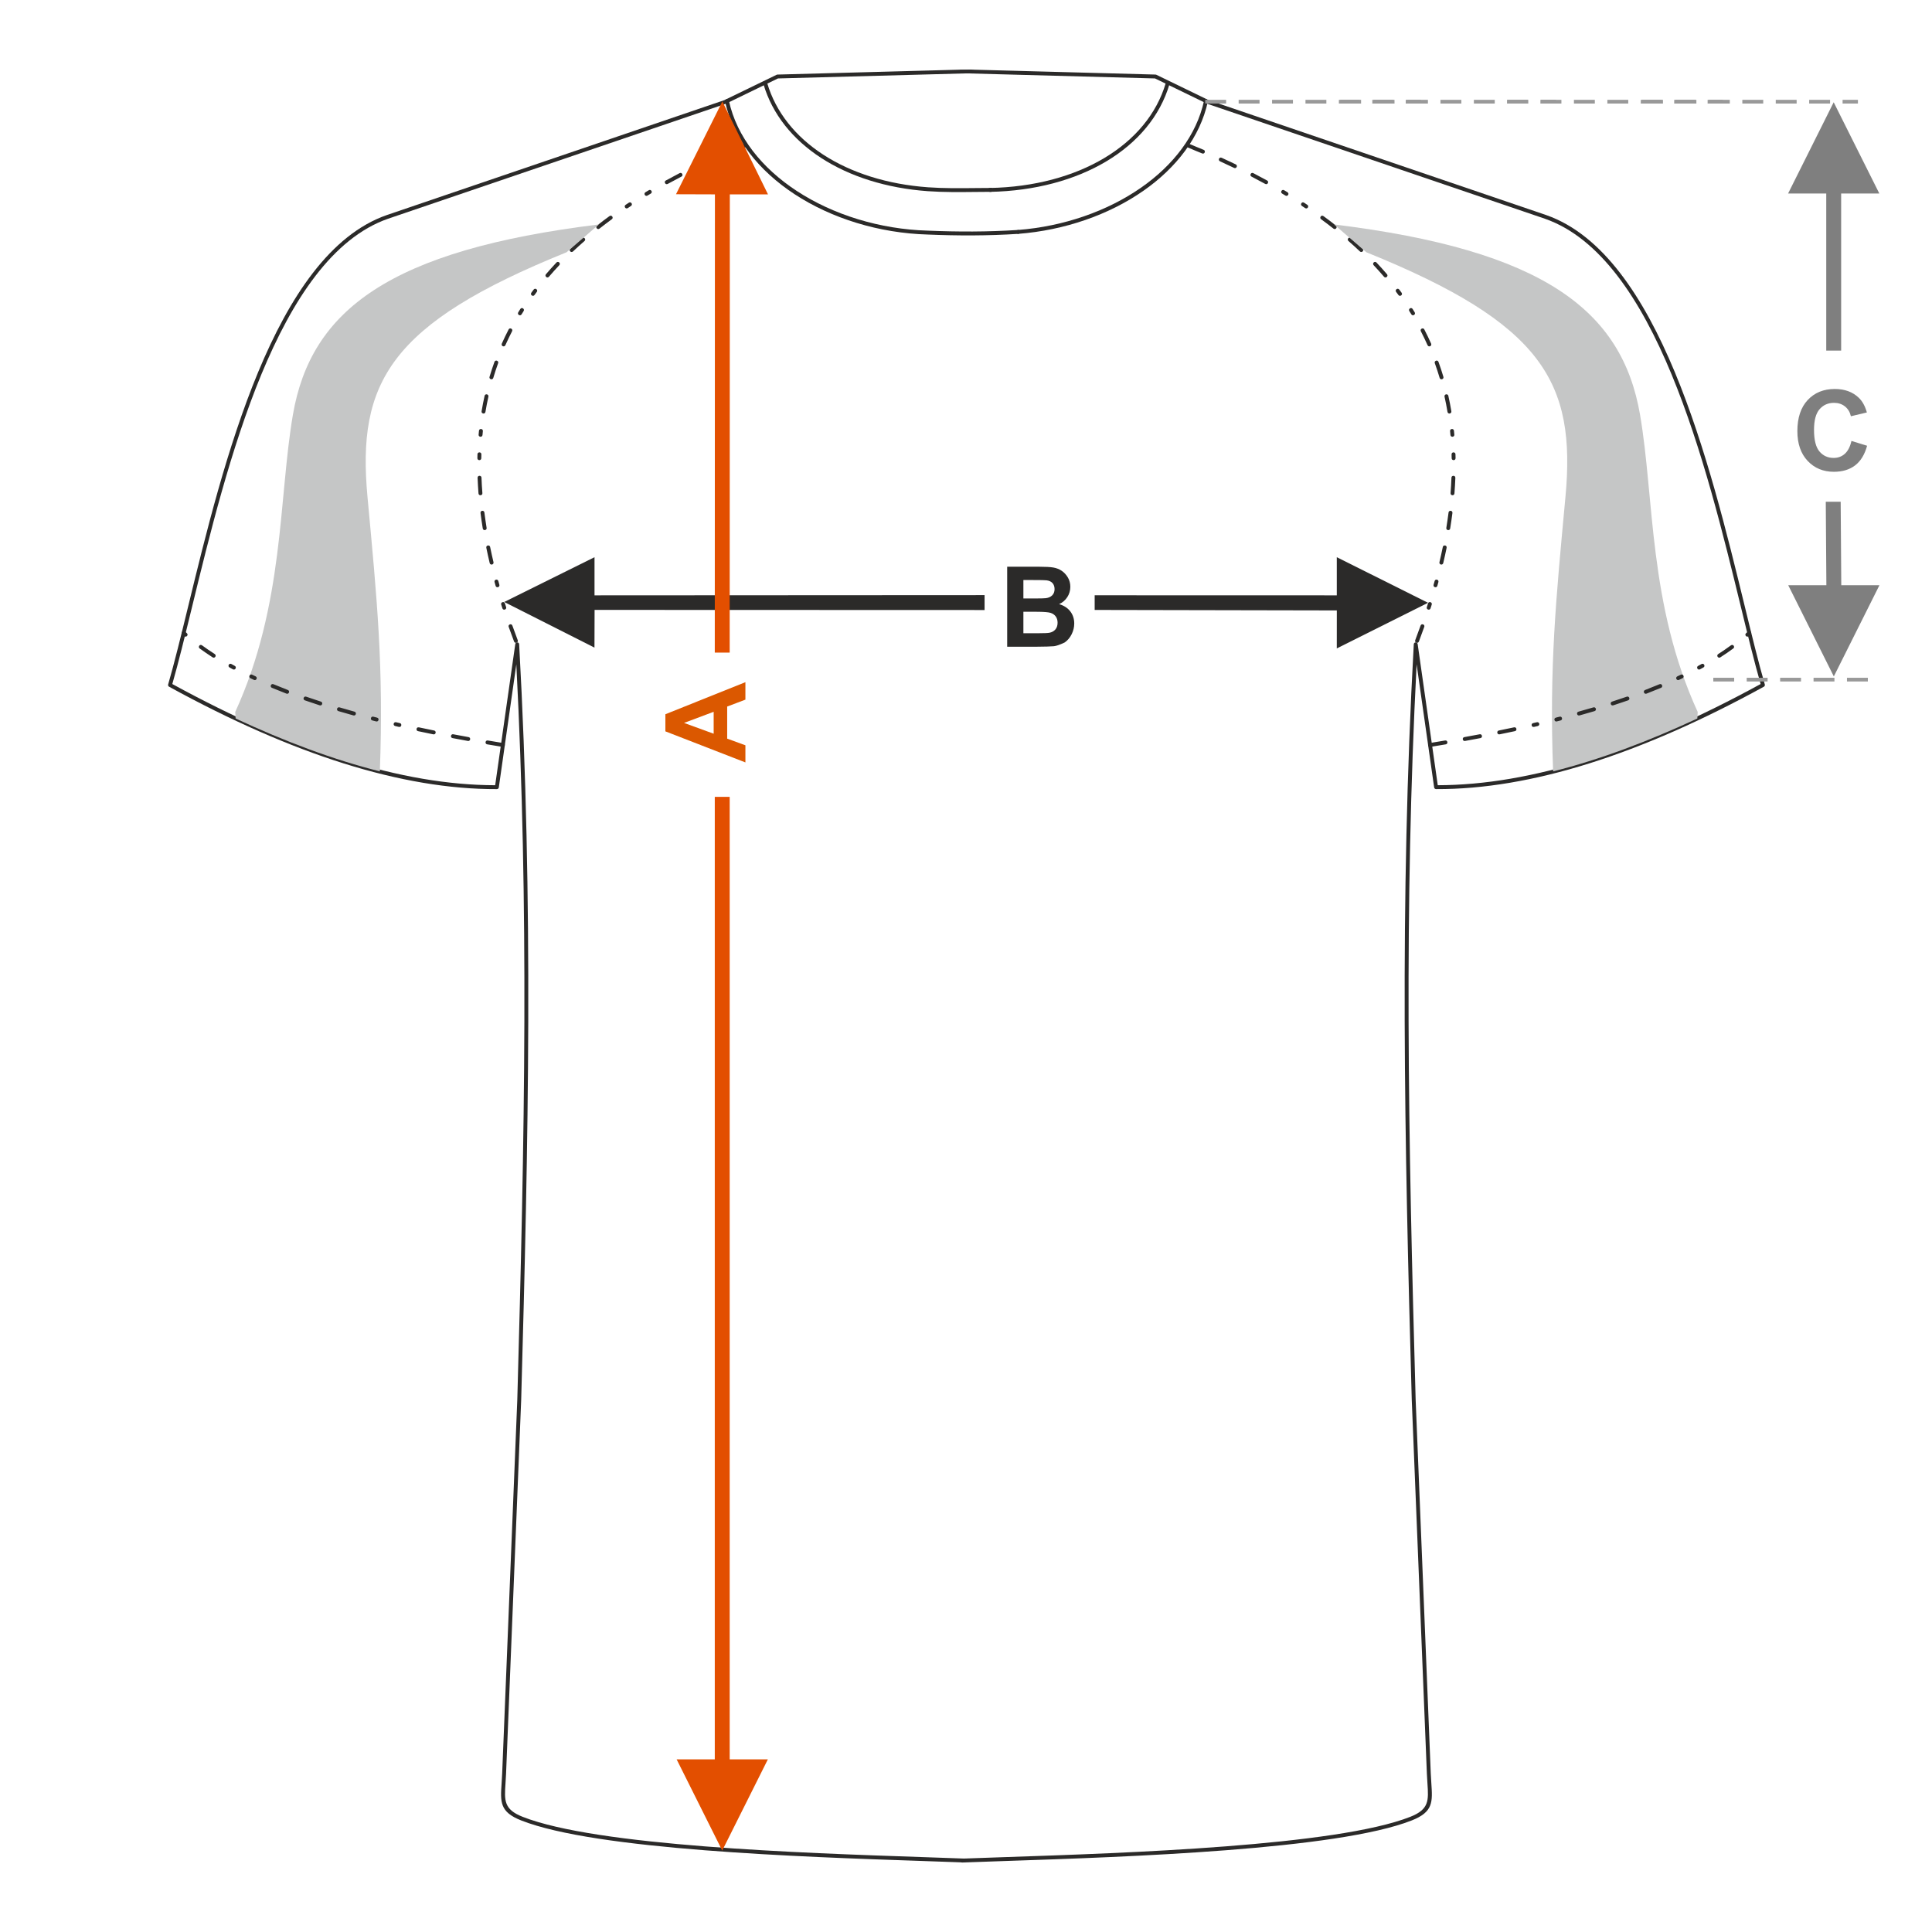 <?xml version="1.0" encoding="UTF-8"?>
<!DOCTYPE svg PUBLIC "-//W3C//DTD SVG 1.1//EN" "http://www.w3.org/Graphics/SVG/1.1/DTD/svg11.dtd">
<!-- Creator: CorelDRAW 2017 -->
<svg xmlns="http://www.w3.org/2000/svg" xml:space="preserve" width="1000px" height="1000px" version="1.1" style="shape-rendering:geometricPrecision; text-rendering:geometricPrecision; image-rendering:optimizeQuality; fill-rule:evenodd; clip-rule:evenodd"
viewBox="0 0 1000 1000"
 xmlns:xlink="http://www.w3.org/1999/xlink">
 <defs>
  <style type="text/css">
   <![CDATA[
    .fil1 {fill:none}
    .fil4 {fill:#C5C6C6}
    .fil3 {fill:#2B2A29;fill-rule:nonzero}
    .fil0 {fill:#2B2A29;fill-rule:nonzero}
    .fil6 {fill:#7F7F7F;fill-rule:nonzero}
    .fil7 {fill:#999999;fill-rule:nonzero}
    .fil2 {fill:#DB5800;fill-rule:nonzero}
    .fil5 {fill:#E34F00;fill-rule:nonzero}
   ]]>
  </style>
 </defs>
 <g id="Ebene_x0020_1">
  <path class="fil0" d="M521.317 293.341l16.563 0c3.287,0 5.726,0.135 7.337,0.404 1.619,0.281 3.056,0.849 4.328,1.707 1.272,0.868 2.333,2.015 3.182,3.452 0.848,1.436 1.272,3.056 1.272,4.839 0,1.928 -0.52,3.712 -1.562,5.322 -1.041,1.62 -2.458,2.824 -4.242,3.634 2.517,0.742 4.444,1.996 5.804,3.77 1.35,1.774 2.025,3.856 2.025,6.257 0,1.889 -0.434,3.721 -1.311,5.504 -0.877,1.784 -2.074,3.211 -3.596,4.281 0,0 -3.385,1.716 -5.611,1.967 -1.389,0.145 -4.753,0.241 -10.085,0.279l-14.104 0 0 -41.416zm8.388 6.883l0 9.544 5.475 0c3.249,0 5.274,-0.048 6.064,-0.144 1.427,-0.164 2.555,-0.656 3.375,-1.475 0.819,-0.819 1.224,-1.889 1.224,-3.22 0,-1.282 -0.356,-2.314 -1.06,-3.114 -0.704,-0.8 -1.755,-1.282 -3.144,-1.446 -0.829,-0.097 -3.21,-0.145 -7.133,-0.145l-4.801 0zm0 16.428l0 11.106 7.751 0c3.008,0 4.926,-0.087 5.736,-0.25 1.244,-0.232 2.256,-0.782 3.036,-1.659 0.782,-0.887 1.177,-2.053 1.177,-3.528 0,-1.254 -0.299,-2.305 -0.907,-3.172 -0.597,-0.867 -1.474,-1.504 -2.612,-1.899 -1.138,-0.395 -3.615,-0.598 -7.423,-0.598l-6.758 0z"/>
  <rect class="fil1" x="-0.001" y="-0.001" width="1000.002" height="1000.002"/>
  <polygon class="fil0" points="691.923,308.148 566.599,308.114 566.599,315.703 691.936,315.952 691.923,335.62 739.139,312.004 691.923,288.404 "/>
  <polygon class="fil0" points="260.982,311.586 307.72,288.404 307.72,308.148 509.615,308.037 509.615,315.749 307.759,315.682 307.694,335.202 "/>
  <path class="fil2" d="M385.82 353.097l0 9.034 -9.429 3.577 0 16.611 9.429 3.441 0 8.87 -41.417 -16.081 0 -8.859 41.417 -16.593zm-16.428 15.33l-15.329 5.755 15.329 5.592 0 -11.347z"/>
  <path class="fil3" d="M497.272 37.902c-0.556,-0.013 -0.996,-0.474 -0.984,-1.03 0.014,-0.555 0.393,-0.634 0.949,-0.621l5.425 -0.219 95.43 2.563c0.148,0.003 0.288,0.038 0.414,0.099l27.045 13.127 174.781 59.504c58.38,20.422 84.791,128.801 102.639,202.042 3.814,15.656 7.238,29.704 10.488,40.903 0.134,0.461 -0.077,0.942 -0.482,1.164 -31.883,17.489 -62.013,30.78 -90.302,39.678 -28.317,8.908 -54.801,13.415 -79.367,13.331 -0.507,0 -0.927,-0.376 -0.997,-0.865l-9.07 -63.708c-3.269,63.385 -4.342,124.197 -4.161,185.027 0.191,64.124 1.779,128.305 3.657,195.555l7.83 193.53c0.07,1.74 0.185,3.431 0.292,4.996 0.662,9.761 1.01,14.882 -10.134,19.273 -38.688,15.247 -147.36,18.889 -210.16,20.993 -8.408,0.282 -15.993,0.537 -22.511,0.788 -0.556,0.021 -1.023,-0.415 -1.042,-0.97 -0.02,-0.556 0.415,-1.023 0.971,-1.042 6.463,-0.251 14.078,-0.507 22.519,-0.789 62.669,-2.1 171.112,-5.734 209.489,-20.858 9.764,-3.848 9.452,-8.464 8.854,-17.262 -0.103,-1.525 -0.216,-3.174 -0.292,-5.05l-7.828 -193.543c-1.879,-67.249 -3.466,-131.44 -3.659,-195.621 -0.191,-64.173 1.011,-128.303 4.708,-195.408 0.006,-0.49 0.368,-0.916 0.867,-0.987 0.551,-0.078 1.063,0.306 1.141,0.857l10.402 73.072c24.106,-0.026 50.097,-4.502 77.891,-13.245 27.948,-8.792 57.718,-21.9 89.225,-39.134 -3.199,-11.123 -6.557,-24.898 -10.288,-40.212 -17.746,-72.83 -44.013,-180.612 -101.392,-200.63l-174.774 -59.498 -0.114 -0.047 -26.911 -13.063 -100.549 -2.7z"/>
  <path class="fil3" d="M615.555 74.451c-1.249,-0.499 -1.985,1.384 -0.76,1.874 2.447,0.996 5.003,2.177 7.448,3.095 1.289,0.516 1.977,-1.386 0.793,-1.859 -2.456,-0.922 -5.023,-2.11 -7.481,-3.11zm116.963 256.913c-0.474,1.184 1.377,1.997 1.892,0.708 0.952,-2.53 1.882,-5.061 2.789,-7.607 0.456,-1.142 -1.373,-2.005 -1.906,-0.673 -0.901,2.534 -1.829,5.054 -2.775,7.572zm6.007 -17.115c-0.396,1.322 1.555,1.848 1.924,0.618l0.617 -1.93c0.392,-1.307 -1.555,-1.848 -1.927,-0.607l-0.614 1.919zm3.496 -11.566c-0.352,1.294 1.6,1.814 1.948,0.538l0.542 -1.953c0.349,-1.279 -1.599,-1.817 -1.951,-0.527l-0.539 1.942zm3.035 -11.699c-0.245,1.345 1.621,1.735 1.967,0.464 0.625,-2.629 1.216,-5.278 1.753,-7.926 0.246,-1.354 -1.752,-1.664 -1.982,-0.396 -0.533,2.624 -1.118,5.252 -1.738,7.858zm3.563 -17.754c-0.227,1.25 1.748,1.684 1.996,0.313 0.427,-2.676 0.818,-5.343 1.164,-8.031 0.128,-1.41 -1.892,-1.492 -2.005,-0.25 -0.344,2.667 -0.732,5.312 -1.155,7.968zm2.187 -17.966c-0.117,1.28 1.89,1.518 2.016,0.146 0.204,-2.71 0.36,-5.397 0.473,-8.111 0,-1.411 -2.021,-1.317 -2.021,-0.063 -0.081,2.67 -0.267,5.364 -0.468,8.028zm0.575 -18.081c0,1.286 2.02,1.341 2.02,-0.037 -0.01,-0.678 -0.027,-1.357 -0.048,-2.035 0,-1.249 -2.02,-1.349 -2.02,0.067 0.02,0.668 0.038,1.337 0.048,2.005zm-0.633 -12.031c0.12,1.322 2.134,1.145 2.012,-0.186 -0.06,-0.677 -0.123,-1.352 -0.193,-2.027 -0.117,-1.285 -2.134,-1.152 -2.009,0.216 0.071,0.664 0.131,1.331 0.19,1.997zm-1.522 -11.949c0.243,1.337 2.225,0.945 1.992,-0.34 -0.444,-2.673 -0.962,-5.345 -1.556,-7.989 -0.219,-1.2 -2.229,-0.971 -1.971,0.451 0.585,2.607 1.097,5.242 1.535,7.878zm-4.058 -17.585c0.379,1.261 2.32,0.699 1.933,-0.592 -0.781,-2.597 -1.616,-5.182 -2.546,-7.73 -0.521,-1.301 -2.366,-0.474 -1.896,0.698 0.915,2.515 1.738,5.061 2.509,7.624zm-6.256 -16.927c0.597,1.194 2.343,0.421 1.842,-0.833 -1.111,-2.481 -2.278,-4.921 -3.525,-7.336 -0.577,-1.154 -2.407,-0.295 -1.792,0.933 1.229,2.384 2.379,4.788 3.475,7.236zm-8.392 -15.98c0.791,1.188 2.41,-0.026 1.723,-1.056l-1.073 -1.731c-0.77,-1.155 -2.414,0.022 -1.707,1.083l1.057 1.704zm-6.687 -10.011c0.677,1.016 2.431,0.007 1.63,-1.194l-1.209 -1.637c-0.839,-1.079 -2.41,0.194 -1.613,1.218l1.192 1.613zm-7.465 -9.451c0.891,1.018 2.395,-0.331 1.532,-1.317 -1.763,-2.064 -3.571,-4.074 -5.428,-6.053 -0.939,-0.939 -2.36,0.369 -1.469,1.387 1.836,1.955 3.623,3.944 5.365,5.983zm-12.457 -13.096c1.016,0.89 2.326,-0.53 1.386,-1.47 -1.966,-1.865 -3.971,-3.683 -6.014,-5.464 -0.993,-0.869 -2.335,0.643 -1.324,1.527 2.022,1.762 4.007,3.562 5.952,5.407zm-13.693 -11.818c1.056,0.821 2.289,-0.781 1.245,-1.594 -2.111,-1.658 -4.285,-3.355 -6.471,-4.908 -1.187,-0.792 -2.211,0.952 -1.183,1.637 2.165,1.588 4.298,3.205 6.409,4.865zm-14.659 -10.627c1.104,0.736 2.23,-0.943 1.118,-1.684l-1.692 -1.121c-1.086,-0.724 -2.234,0.94 -1.103,1.693l1.677 1.112zm-10.196 -6.476c1.01,0.672 2.248,-0.928 1.04,-1.733l-1.737 -1.042c-1,-0.667 -2.248,0.926 -1.032,1.738l1.729 1.037zm-10.468 -6.032c1.27,0.636 2.078,-1.219 0.966,-1.775 -2.372,-1.297 -4.752,-2.573 -7.154,-3.814 -1.217,-0.608 -2.088,1.216 -0.925,1.797 2.388,1.235 4.754,2.502 7.113,3.792zm-16.127 -8.292c1.153,0.576 2.103,-1.209 0.872,-1.824 -2.434,-1.17 -4.88,-2.318 -7.338,-3.437 -1.256,-0.503 -2.026,1.244 -0.835,1.84 2.446,1.115 4.878,2.256 7.301,3.421z"/>
  <path class="fil4" d="M690.522 116.174c108.308,13.287 149.032,44.346 158.355,98.45 7.463,43.309 4.365,98.19 29.847,153.873l-0.192 3.407c-25.412,11.827 -50.356,21.26 -74.646,27.36 -2.041,-54.296 1.499,-89.327 6.39,-142.056 5.501,-59.301 -11.518,-89.66 -103.056,-126.636l-16.698 -14.398z"/>
  <path class="fil3" d="M740.037 384.602c-1.354,0.247 -0.941,2.225 0.326,1.994 2.661,-0.434 5.32,-0.881 7.979,-1.33 1.339,-0.243 0.944,-2.226 -0.338,-1.993 -2.656,0.448 -5.31,0.895 -7.967,1.329zm166.064 -56.232c0.97,-0.849 -0.322,-2.403 -1.357,-1.498l-0.981 0.876c-1.003,0.878 0.329,2.398 1.331,1.522l1.007 -0.9zm-8.959 7.272c1.02,-0.68 0.006,-2.43 -1.191,-1.632 -2.148,1.578 -4.37,3.095 -6.614,4.534 -1.151,0.767 0.021,2.416 1.087,1.704 2.28,-1.47 4.532,-2.999 6.718,-4.606zm-15.444 9.823c1.098,-0.549 0.307,-2.412 -0.979,-1.768l-1.761 0.967c-1.122,0.562 -0.301,2.41 0.96,1.779l1.78 -0.978zm-10.829 5.583c1.232,-0.616 0.28,-2.399 -0.872,-1.824l-1.818 0.859c-1.252,0.627 -0.276,2.397 0.855,1.833l1.835 -0.868zm-11.118 4.964c1.202,-0.482 0.49,-2.373 -0.778,-1.866 -2.48,1.031 -4.969,2.029 -7.477,2.992 -1.272,0.508 -0.479,2.367 0.722,1.887 2.526,-0.973 5.033,-1.975 7.533,-3.013zm-17.052 6.492c1.344,-0.538 0.466,-2.362 -0.664,-1.91 -2.536,0.884 -5.085,1.739 -7.642,2.564 -1.228,0.369 -0.703,2.321 0.619,1.924 2.571,-0.831 5.135,-1.689 7.687,-2.578zm-17.364 5.571c1.255,-0.376 0.738,-2.296 -0.57,-1.939 -2.579,0.761 -5.163,1.504 -7.755,2.22 -1.278,0.349 -0.755,2.302 0.537,1.949 2.598,-0.742 5.195,-1.466 7.788,-2.23zm-17.571 4.833c1.325,-0.36 0.746,-2.298 -0.5,-1.958l-1.955 0.497c-1.334,0.364 -0.743,2.296 0.491,1.959l1.964 -0.498zm-11.801 2.884c1.283,-0.35 0.879,-2.212 -0.456,-1.969l-1.966 0.456c-1.197,0.218 -0.973,2.228 0.452,1.969l1.97 -0.456zm-11.849 2.65c1.234,-0.224 0.964,-2.229 -0.423,-1.976 -2.632,0.561 -5.265,1.109 -7.902,1.646 -1.262,0.23 -0.959,2.229 0.4,1.982 2.645,-0.536 5.285,-1.089 7.925,-1.652zm-17.853 3.6c1.289,-0.234 0.954,-2.227 -0.376,-1.985 -2.644,0.501 -5.29,0.995 -7.939,1.471 -1.315,0.24 -0.948,2.227 0.358,1.989 2.654,-0.485 5.307,-0.972 7.957,-1.475z"/>
  <path class="fil3" d="M603.391 42.997c0.156,-0.534 0.717,-0.839 1.251,-0.683 0.534,0.156 0.839,0.718 0.683,1.251 -4.89,16.587 -16.504,30.267 -32.649,39.926 -16.238,9.716 -37.072,15.367 -60.254,15.816 -0.556,0.009 -1.014,-0.435 -1.022,-0.991 -0.009,-0.555 0.435,-1.013 0.991,-1.022 22.819,-0.442 43.306,-5.991 59.25,-15.532 15.714,-9.402 27.009,-22.685 31.75,-38.765z"/>
  <path class="fil3" d="M623.226 52.08c0.118,-0.545 0.655,-0.892 1.2,-0.774 0.545,0.118 0.892,0.655 0.774,1.2 -4.018,18.467 -16.37,34.392 -33.41,46.267 -17.819,12.419 -40.787,20.419 -64.704,22.266 -0.556,0.042 -1.041,-0.376 -1.082,-0.931 -0.041,-0.556 0.376,-1.041 0.931,-1.082 23.559,-1.82 46.171,-9.693 63.702,-21.91 16.637,-11.595 28.687,-27.099 32.589,-45.036z"/>
  <path class="fil3" d="M503.385 36.284c0.556,-0.014 0.804,0.033 0.817,0.588 0.013,0.556 -0.427,1.017 -0.982,1.03l-100.55 2.7 -26.911 13.063 -0.114 0.047 -174.775 59.498c-57.378,20.018 -83.645,127.8 -101.392,200.63 -3.731,15.314 -7.089,29.089 -10.287,40.212 31.507,17.234 61.276,30.342 89.225,39.134 27.795,8.743 53.784,13.219 77.891,13.245l10.401 -73.072c0.078,-0.551 0.59,-0.935 1.141,-0.857 0.499,0.071 0.862,0.497 0.867,0.987 3.698,67.105 4.899,131.235 4.708,195.408 -0.192,64.181 -1.779,128.372 -3.657,195.621l-7.83 193.543c-0.075,1.875 -0.188,3.524 -0.292,5.05 -0.597,8.798 -0.911,13.414 8.855,17.262 38.482,15.165 144.672,18.751 206.621,20.842 8.15,0.274 15.537,0.524 21.866,0.768 0.556,0.02 0.99,0.488 0.97,1.043 -0.019,0.556 -0.486,0.99 -1.042,0.971 -6.385,-0.247 -13.742,-0.496 -21.857,-0.769 -62.082,-2.096 -168.498,-5.689 -207.292,-20.977 -11.144,-4.391 -10.796,-9.513 -10.133,-19.274 0.106,-1.565 0.221,-3.256 0.291,-4.995l7.829 -193.53c1.879,-67.25 3.466,-131.431 3.658,-195.555 0.181,-60.83 -0.892,-121.642 -4.161,-185.027l-9.068 63.709c-0.071,0.488 -0.493,0.864 -1,0.864 -24.566,0.084 -51.049,-4.423 -79.366,-13.331 -28.29,-8.898 -58.419,-22.189 -90.302,-39.678 -0.404,-0.222 -0.616,-0.703 -0.482,-1.164 3.25,-11.199 6.674,-25.247 10.488,-40.903 17.847,-73.241 44.258,-181.62 102.639,-202.042l174.78 -59.504 27.045 -13.128c0.126,-0.06 0.266,-0.095 0.414,-0.098l92.419 -2.482 1.891 -0.05 5.694 -0.02 0.983 0.241z"/>
  <path class="fil3" d="M385.695 76.325c1.225,-0.49 0.491,-2.373 -0.758,-1.874 -2.458,1 -5.025,2.188 -7.481,3.11 -1.185,0.473 -0.497,2.375 0.792,1.859 2.445,-0.918 5.001,-2.099 7.447,-3.095zm-119.614 255.747c0.515,1.289 2.366,0.476 1.893,-0.708 -0.948,-2.518 -1.875,-5.038 -2.777,-7.572 -0.532,-1.332 -2.362,-0.469 -1.905,0.673 0.907,2.546 1.837,5.077 2.789,7.607zm-6.04 -17.205c0.37,1.23 2.322,0.704 1.925,-0.618l-0.614 -1.919c-0.372,-1.241 -2.319,-0.7 -1.927,0.607l0.616 1.93zm-3.519 -11.646c0.348,1.276 2.3,0.756 1.948,-0.538l-0.539 -1.942c-0.353,-1.29 -2.301,-0.752 -1.951,0.527l0.542 1.953zm-3.055 -11.773c0.348,1.271 2.212,0.881 1.967,-0.464 -0.619,-2.606 -1.204,-5.233 -1.738,-7.858 -0.229,-1.268 -2.228,-0.958 -1.981,0.396 0.537,2.648 1.128,5.297 1.752,7.926zm-3.592 -17.905c0.25,1.371 2.224,0.937 1.996,-0.313 -0.423,-2.656 -0.81,-5.301 -1.155,-7.968 -0.112,-1.242 -2.133,-1.16 -2.005,0.25 0.346,2.688 0.737,5.355 1.164,8.031zm-2.206 -18.133c0.125,1.372 2.132,1.134 2.016,-0.146 -0.2,-2.664 -0.388,-5.358 -0.469,-8.028 0,-1.255 -2.02,-1.348 -2.02,0.063 0.112,2.714 0.269,5.401 0.473,8.111zm-0.579 -18.264c0,1.378 2.02,1.323 2.02,0.037 0.01,-0.668 0.027,-1.337 0.048,-2.005 0,-1.416 -2.021,-1.316 -2.021,-0.067 -0.019,0.678 -0.037,1.357 -0.047,2.035zm0.641 -12.18c-0.121,1.33 1.891,1.508 2.012,0.186 0.059,-0.666 0.119,-1.333 0.19,-1.997 0.124,-1.368 -1.892,-1.501 -2.01,-0.216 -0.07,0.675 -0.133,1.35 -0.192,2.027zm1.542 -12.103c-0.233,1.285 1.749,1.677 1.992,0.34 0.438,-2.636 0.95,-5.271 1.535,-7.878 0.258,-1.422 -1.752,-1.651 -1.97,-0.451 -0.594,2.644 -1.113,5.316 -1.557,7.989zm4.116 -17.837c-0.387,1.291 1.555,1.853 1.933,0.592 0.771,-2.563 1.595,-5.109 2.511,-7.624 0.468,-1.172 -1.377,-1.999 -1.897,-0.698 -0.93,2.548 -1.766,5.133 -2.547,7.73zm6.348 -17.168c-0.502,1.254 1.245,2.027 1.841,0.833 1.096,-2.448 2.248,-4.852 3.477,-7.236 0.613,-1.228 -1.216,-2.087 -1.793,-0.933 -1.247,2.415 -2.414,4.855 -3.525,7.336zm8.511 -16.203c-0.686,1.029 0.931,2.244 1.723,1.056l1.056 -1.704c0.707,-1.061 -0.936,-2.238 -1.706,-1.083l-1.073 1.731zm6.78 -10.149c-0.801,1.201 0.953,2.21 1.63,1.194l1.191 -1.613c0.797,-1.024 -0.773,-2.297 -1.612,-1.218l-1.209 1.637zm7.562 -9.574c-0.862,0.986 0.641,2.335 1.532,1.317 1.742,-2.039 3.53,-4.028 5.366,-5.983 0.891,-1.017 -0.53,-2.326 -1.469,-1.387 -1.857,1.979 -3.665,3.989 -5.429,6.053zm12.603 -13.249c-0.94,0.94 0.37,2.36 1.387,1.47 1.945,-1.845 3.93,-3.645 5.951,-5.407 1.011,-0.884 -0.331,-2.396 -1.323,-1.527 -2.043,1.781 -4.048,3.599 -6.015,5.464zm13.835 -11.942c-1.045,0.813 0.189,2.415 1.245,1.594 2.111,-1.66 4.243,-3.277 6.409,-4.865 1.029,-0.685 0.004,-2.429 -1.184,-1.637 -2.185,1.553 -4.36,3.25 -6.47,4.908zm14.786 -10.717c-1.113,0.741 0.012,2.42 1.118,1.684l1.676 -1.112c1.131,-0.753 -0.017,-2.417 -1.102,-1.693l-1.692 1.121zm10.274 -6.525c-1.208,0.805 0.03,2.405 1.039,1.733l1.729 -1.037c1.218,-0.812 -0.031,-2.405 -1.032,-1.738l-1.736 1.042zm10.542 -6.074c-1.112,0.556 -0.304,2.411 0.967,1.775 2.357,-1.29 4.724,-2.557 7.111,-3.792 1.163,-0.581 0.293,-2.405 -0.924,-1.797 -2.402,1.241 -4.783,2.517 -7.154,3.814zm16.22 -8.341c-1.231,0.615 -0.279,2.4 0.873,1.824 2.422,-1.165 4.855,-2.306 7.3,-3.421 1.192,-0.596 0.422,-2.343 -0.833,-1.84 -2.46,1.119 -4.905,2.267 -7.34,3.437z"/>
  <path class="fil4" d="M309.969 116.174c-108.308,13.287 -149.032,44.346 -158.355,98.45 -7.463,43.309 -4.365,98.19 -29.848,153.873l0.193 3.407c25.411,11.827 50.355,21.26 74.645,27.36 2.042,-54.296 -1.497,-89.327 -6.39,-142.056 -5.5,-59.301 11.519,-89.66 103.057,-126.636l16.698 -14.398z"/>
  <path class="fil3" d="M260.128 386.596c1.266,0.231 1.68,-1.747 0.326,-1.994 -2.658,-0.434 -5.311,-0.881 -7.967,-1.329 -1.283,-0.233 -1.677,1.75 -0.339,1.993 2.659,0.449 5.319,0.896 7.98,1.33zm-164.381 -59.724c-1.036,-0.905 -2.326,0.649 -1.357,1.498l1.007 0.9c1.003,0.877 2.33,-0.647 1.331,-1.522l-0.981 -0.876zm8.793 7.138c-1.197,-0.798 -2.211,0.952 -1.191,1.632 2.187,1.607 4.437,3.136 6.718,4.606 1.066,0.712 2.237,-0.936 1.087,-1.704 -2.244,-1.439 -4.466,-2.956 -6.614,-4.534zm15.231 9.687c-1.286,-0.644 -2.076,1.219 -0.979,1.768l1.781 0.978c1.261,0.631 2.082,-1.217 0.959,-1.779l-1.761 -0.967zm10.722 5.527c-1.151,-0.575 -2.102,1.208 -0.871,1.824l1.836 0.868c1.13,0.564 2.106,-1.206 0.854,-1.833l-1.819 -0.859zm11.025 4.922c-1.268,-0.507 -1.981,1.384 -0.778,1.866 2.5,1.038 5.007,2.04 7.533,3.013 1.2,0.48 1.993,-1.379 0.722,-1.887 -2.507,-0.963 -4.997,-1.961 -7.477,-2.992zm16.937 6.448c-1.13,-0.452 -2.008,1.372 -0.663,1.91 2.552,0.889 5.115,1.747 7.687,2.578 1.322,0.397 1.846,-1.555 0.618,-1.924 -2.557,-0.825 -5.105,-1.68 -7.642,-2.564zm17.271 5.542c-1.308,-0.357 -1.825,1.563 -0.571,1.939 2.593,0.764 5.19,1.488 7.789,2.23 1.293,0.353 1.815,-1.6 0.537,-1.949 -2.592,-0.716 -5.176,-1.459 -7.755,-2.22zm17.501 4.814c-1.246,-0.34 -1.824,1.598 -0.5,1.958l1.963 0.498c1.235,0.337 1.825,-1.595 0.491,-1.959l-1.954 -0.497zm11.758 2.873c-1.337,-0.243 -1.74,1.619 -0.458,1.969l1.971 0.456c1.424,0.259 1.649,-1.751 0.452,-1.969l-1.965 -0.456zm11.815 2.643c-1.387,-0.253 -1.657,1.752 -0.423,1.976 2.639,0.563 5.28,1.116 7.924,1.652 1.36,0.247 1.662,-1.752 0.401,-1.982 -2.637,-0.537 -5.27,-1.085 -7.902,-1.646zm17.805 3.591c-1.33,-0.242 -1.664,1.751 -0.375,1.985 2.651,0.503 5.303,0.99 7.956,1.475 1.307,0.238 1.673,-1.749 0.358,-1.989 -2.648,-0.476 -5.295,-0.97 -7.939,-1.471z"/>
  <path class="fil3" d="M395.166 43.565c-0.157,-0.533 0.149,-1.095 0.683,-1.251 0.534,-0.156 1.095,0.149 1.251,0.683 4.46,15.127 14.719,27.778 28.999,37.051 14.546,9.445 33.263,15.391 54.289,16.895 8.049,0.574 16.361,0.487 24.549,0.4 2.702,-0.027 5.391,-0.057 8.061,-0.062 0.556,0 1.007,0.451 1.007,1.007 0,0.555 -0.451,1.007 -1.007,1.007 -2.651,0.004 -5.343,0.034 -8.046,0.062 -8.255,0.087 -16.637,0.175 -24.706,-0.401 -21.367,-1.528 -40.415,-7.587 -55.245,-17.218 -14.679,-9.533 -25.233,-22.565 -29.835,-38.173z"/>
  <path class="fil3" d="M375.29 52.506c-0.117,-0.545 0.229,-1.082 0.774,-1.2 0.545,-0.118 1.083,0.229 1.2,0.774 4.099,18.838 17.181,34.99 35.125,46.749 18.843,12.349 43.026,19.851 67.819,20.551l0.012 0.001c7.761,0.321 15.53,0.488 23.305,0.447 7.762,-0.041 15.566,-0.292 23.422,-0.802 0.555,-0.034 1.036,0.388 1.07,0.943 0.035,0.556 -0.388,1.036 -0.943,1.07 -7.849,0.51 -15.696,0.76 -23.54,0.802 -7.829,0.042 -15.625,-0.125 -23.393,-0.448 -25.167,-0.713 -49.721,-8.332 -68.858,-20.874 -18.371,-12.039 -31.774,-28.624 -35.993,-48.013z"/>
  <polygon class="fil5" points="370.045,100.607 369.971,337.775 377.684,337.775 377.757,100.607 397.516,100.607 373.901,52.506 349.897,100.541 "/>
  <polygon class="fil5" points="373.827,957.858 350.227,910.642 369.971,910.642 369.971,412.462 377.684,412.462 377.684,910.642 397.443,910.642 "/>
  <polygon class="fil6" points="945.261,100.151 945.261,181.47 952.973,181.47 952.973,100.151 972.732,100.151 949.116,52.934 925.516,100.151 "/>
  <path class="fil6" d="M958.311 228.231l8.098 2.487c-1.243,4.56 -3.316,7.945 -6.208,10.162 -2.892,2.208 -6.556,3.316 -11,3.316 -5.505,0 -10.026,-1.88 -13.574,-5.64 -3.538,-3.76 -5.312,-8.898 -5.312,-15.425 0,-6.893 1.783,-12.254 5.341,-16.071 3.557,-3.818 8.242,-5.727 14.046,-5.727 5.071,0 9.188,1.504 12.35,4.503 1.89,1.774 3.297,4.319 4.242,7.645l-8.272 1.967c-0.491,-2.141 -1.513,-3.837 -3.065,-5.081 -1.563,-1.244 -3.452,-1.861 -5.67,-1.861 -3.074,0 -5.572,1.099 -7.481,3.307 -1.918,2.198 -2.872,5.765 -2.872,10.702 0,5.225 0.944,8.955 2.824,11.173 1.89,2.227 4.339,3.335 7.356,3.335 2.227,0 4.146,-0.704 5.746,-2.12 1.601,-1.418 2.757,-3.635 3.451,-6.672z"/>
  <polygon class="fil6" points="949.183,350.116 925.583,302.9 945.327,302.9 945.018,259.7 952.731,259.7 953.04,302.9 972.799,302.9 "/>
  <path class="fil7" d="M805.408 51.672l-7.937 0 0 1.928 7.937 0 0 -1.928zm-14.424 0l0 1.928 -10.811 0 0 -1.928 10.811 0zm-17.298 0l0 1.928 -10.811 0 0 -1.928 10.811 0zm-17.297 0l0 1.928 -10.811 0 0 -1.928 10.811 0zm-17.297 0l0 1.928 -10.811 0 0 -1.928 10.811 0zm-17.298 0l0 1.928 -10.811 0 0 -1.928 10.811 0zm-17.298 0l0 1.928 -10.811 0 0 -1.928 10.811 0z"/>
  <path class="fil7" d="M735.546 51.672l-7.938 0 0 1.928 7.938 0 0 -1.928zm-14.424 0l0 1.928 -10.811 0 0 -1.928 10.811 0zm-17.298 0l0 1.928 -10.811 0 0 -1.928 10.811 0zm-17.297 0l0 1.928 -10.811 0 0 -1.928 10.811 0zm-17.298 0l0 1.928 -10.811 0 0 -1.928 10.811 0zm-17.297 0l0 1.928 -10.811 0 0 -1.928 10.811 0zm-17.298 0l0 1.928 -10.811 0 0 -1.928 10.811 0z"/>
  <path class="fil7" d="M966.8 350.805l0 1.929 -10.811 0 0 -1.929 10.811 0zm-17.297 0l0 1.929 -10.811 0 0 -1.929 10.811 0zm-17.298 0l0 1.929 -10.811 0 0 -1.929 10.811 0zm-17.297 0l0 1.929 -10.811 0 0 -1.929 10.811 0zm-17.298 0l0 1.929 -10.811 0 0 -1.929 10.811 0z"/>
  <path class="fil7" d="M961.659 51.672l-7.938 0 0 1.928 7.938 0 0 -1.928zm-14.424 0l0 1.928 -10.811 0 0 -1.928 10.811 0zm-17.298 0l0 1.928 -10.811 0 0 -1.928 10.811 0zm-17.297 0l0 1.928 -10.811 0 0 -1.928 10.811 0zm-17.298 0l0 1.928 -10.811 0 0 -1.928 10.811 0zm-17.297 0l0 1.928 -10.811 0 0 -1.928 10.811 0zm-17.298 0l0 1.928 -10.811 0 0 -1.928 10.811 0z"/>
  <path class="fil7" d="M891.797 51.672l-7.938 0 0 1.928 7.938 0 0 -1.928zm-14.425 0l0 1.928 -10.811 0 0 -1.928 10.811 0zm-17.297 0l0 1.928 -10.811 0 0 -1.928 10.811 0zm-17.297 0l0 1.928 -10.811 0 0 -1.928 10.811 0zm-17.298 0l0 1.928 -10.811 0 0 -1.928 10.811 0zm-17.298 0l0 1.928 -10.811 0 0 -1.928 10.811 0zm-17.297 0l0 1.928 -10.811 0 0 -1.928 10.811 0z"/>
 </g>
</svg>
